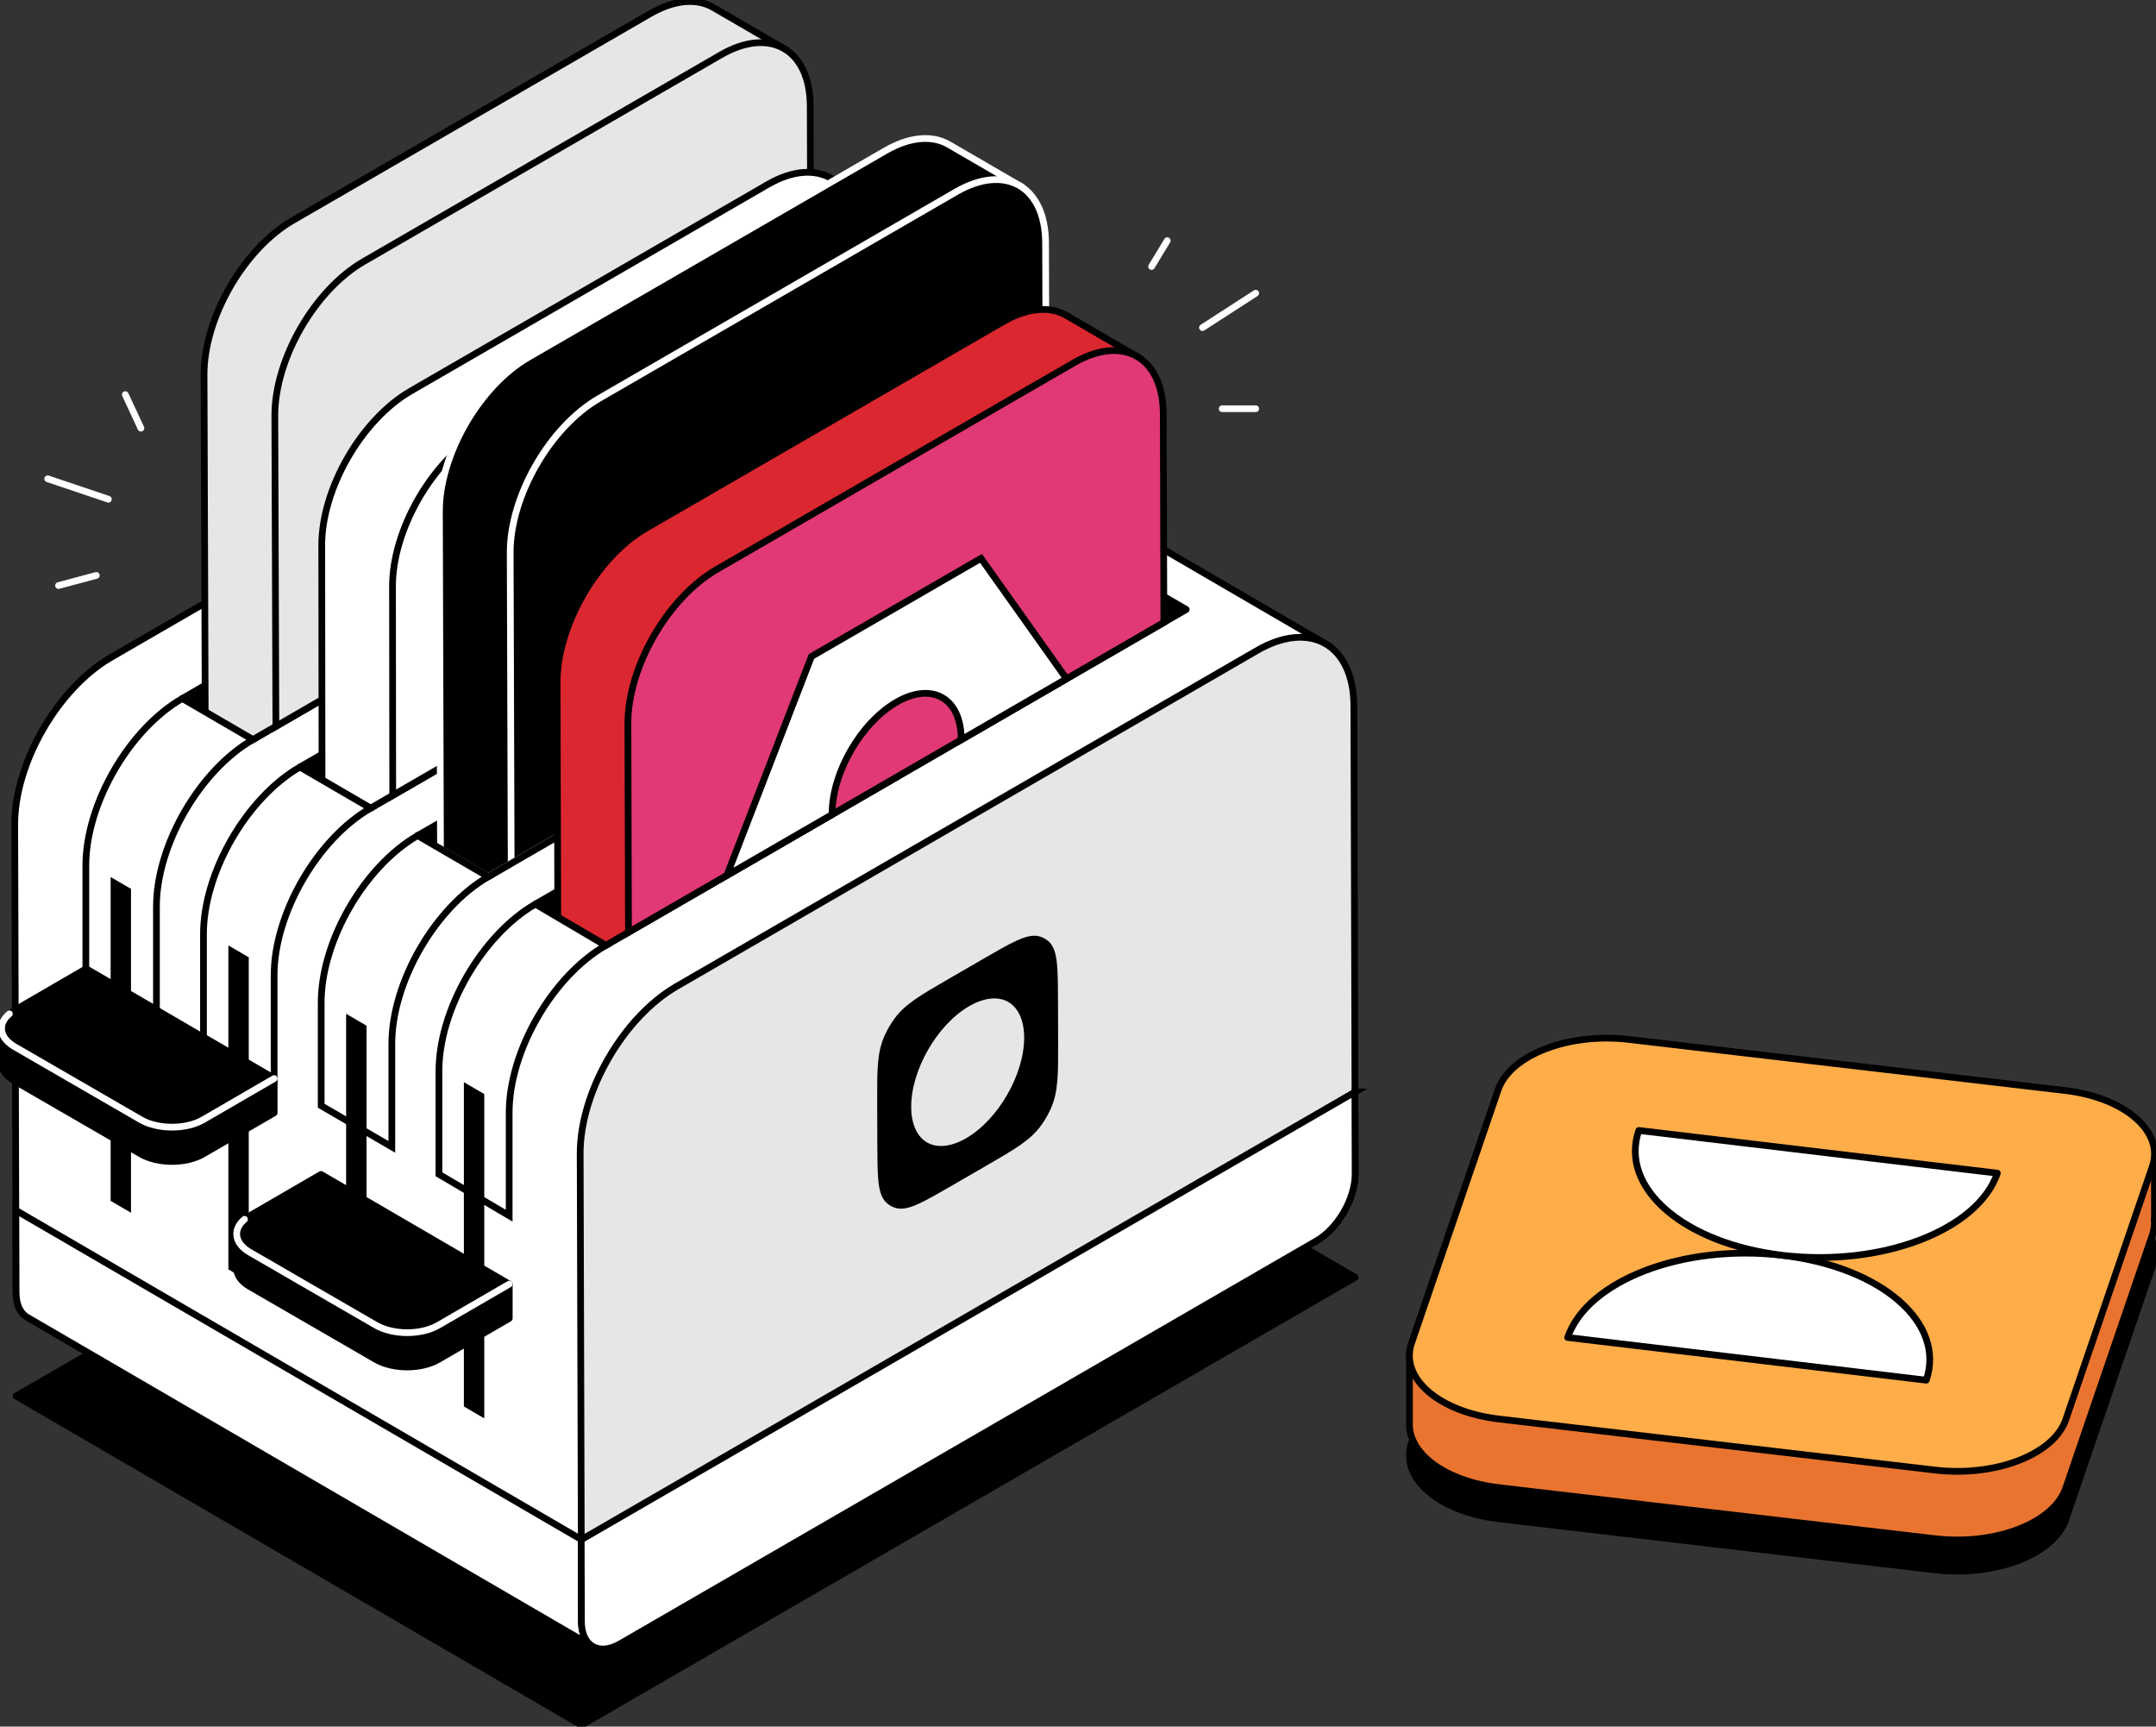 <svg width="321" height="257" viewBox="0 0 321 257" fill="none" xmlns="http://www.w3.org/2000/svg">
<rect x="0" y="0" width="321" height="257" fill="#333333" stroke="none"/>
<g clip-path="url(#clip0_4335_14373)">
<path d="M201.767 190.128L86.569 256.771L2.396 207.798L117.593 141.156L201.767 190.128Z" fill="black" stroke="black" stroke-linecap="round" stroke-linejoin="round"/>
<path d="M197.37 95.833C197.37 95.833 113.141 46.815 113.114 46.801C113.082 46.783 113.05 46.774 113.022 46.755C110.42 45.337 106.866 45.589 102.949 47.852L16.55 97.838C8.594 102.442 2.171 113.59 2.194 122.747L2.391 192.377C2.391 192.473 2.401 192.561 2.405 192.657C2.41 192.786 2.41 192.914 2.423 193.033C2.442 193.235 2.474 193.428 2.506 193.612C2.506 193.621 2.506 193.63 2.506 193.639C2.739 194.819 3.312 195.659 4.109 196.104L88.241 245.067L197.36 95.837L197.37 95.833Z" fill="white" stroke="black" stroke-miterlimit="10"/>
<path d="M187.127 96.838C195.079 92.239 201.547 95.929 201.574 105.086L201.771 174.72C201.78 178.383 199.215 182.844 196.032 184.685L92.354 244.663C89.175 246.503 86.587 245.025 86.578 241.363L86.381 171.728C86.353 162.572 92.78 151.423 100.737 146.82L187.136 96.838H187.127Z" fill="#E6E6E6" stroke="black" stroke-miterlimit="10"/>
<path d="M155.883 140.587C157 141.707 157.009 144.227 157.023 149.261L157.042 154.93C157.055 159.965 157.064 162.484 155.956 164.894C155.599 165.674 155.163 166.427 154.669 167.125C153.139 169.295 150.954 170.558 146.579 173.087L141.655 175.937C137.281 178.466 135.096 179.732 133.557 179.338C133.062 179.209 132.622 178.961 132.26 178.599C131.143 177.479 131.134 174.959 131.12 169.924L131.102 164.256C131.088 159.221 131.079 156.706 132.187 154.292C132.544 153.516 132.98 152.759 133.474 152.061C135.004 149.89 137.189 148.628 141.564 146.099L146.488 143.249C150.862 140.72 153.047 139.453 154.586 139.848C155.081 139.977 155.521 140.224 155.883 140.587ZM144.101 169.851C149.021 167.005 152.997 160.102 152.983 154.439C152.969 148.775 148.966 146.489 144.046 149.335C139.127 152.18 135.151 159.083 135.165 164.747C135.178 170.411 139.182 172.696 144.101 169.851Z" fill="black" stroke="black" stroke-linecap="round" stroke-linejoin="round"/>
<path d="M72.695 130.499L159.09 80.517L148.577 74.394L62.178 124.376L72.695 130.499Z" fill="black" stroke="black" stroke-linecap="round" stroke-linejoin="round"/>
<path d="M90.216 140.702L176.615 90.72L166.098 84.597L79.703 134.579L90.216 140.702Z" fill="black" stroke="black" stroke-linecap="round" stroke-linejoin="round"/>
<path d="M113.535 53.989L27.136 103.97L37.648 110.093L124.048 60.111L113.535 53.989Z" fill="black" stroke="black" stroke-linecap="round" stroke-linejoin="round"/>
<path d="M55.169 120.296L141.568 70.314L131.056 64.192L44.656 114.173L55.169 120.296Z" fill="black" stroke="black" stroke-linecap="round" stroke-linejoin="round"/>
<path d="M86.569 241.363L86.533 229.141L2.359 180.155L2.396 192.377C2.396 192.473 2.405 192.561 2.41 192.657C2.414 192.786 2.414 192.914 2.428 193.033C2.446 193.235 2.478 193.428 2.511 193.612C2.511 193.621 2.511 193.63 2.511 193.639C2.744 194.819 3.317 195.659 4.114 196.104L88.246 245.067C87.211 244.466 86.569 243.185 86.565 241.368L86.569 241.363Z" fill="white" stroke="black" stroke-miterlimit="10"/>
<path d="M201.735 162.539L109.637 215.817L86.569 229.159L86.532 229.141L86.569 241.363C86.573 243.18 87.215 244.461 88.25 245.062C89.299 245.673 90.746 245.585 92.345 244.663L196.023 184.685C199.206 182.844 201.776 178.383 201.762 174.721L201.725 162.539H201.735Z" fill="white" stroke="black" stroke-miterlimit="10"/>
<path d="M60.061 97.127L116.865 7.311L106.216 1.124C103.802 -0.28 100.458 -0.083 96.766 2.052L43.621 32.793C36.283 37.039 30.356 47.329 30.379 55.774L30.549 105.953L37.648 110.088L60.061 97.123V97.127Z" fill="#E6E6E6" stroke="black" stroke-miterlimit="10"/>
<path d="M120.631 15.784C120.608 7.339 114.644 3.929 107.306 8.174L54.162 38.916C46.823 43.161 40.896 53.452 40.919 61.897L41.075 108.11L120.787 61.998L120.631 15.784Z" fill="#E6E6E6" stroke="black" stroke-miterlimit="10"/>
<path d="M116.004 85.107L134.391 32.729L123.741 26.542C121.327 25.138 117.983 25.335 114.291 27.469L61.147 58.211C53.809 62.457 47.882 72.747 47.904 81.192L47.946 116.083L55.174 120.291L116.004 85.102V85.107Z" fill="white" stroke="black" stroke-miterlimit="10"/>
<path d="M138.151 41.197C138.128 32.752 132.164 29.342 124.826 33.587L71.682 64.329C64.344 68.575 58.417 78.865 58.44 87.31L58.472 118.387L138.183 72.274L138.151 41.197Z" fill="white" stroke="black" stroke-miterlimit="10"/>
<path d="M98.585 115.518L151.912 27.699L141.262 21.512C138.848 20.108 135.505 20.305 131.813 22.439L78.668 53.181C71.33 57.426 65.403 67.716 65.426 76.161L65.582 126.354L72.695 130.494L98.585 115.518Z" fill="black" stroke="white" stroke-miterlimit="10"/>
<path d="M155.673 36.167C155.65 27.722 149.686 24.312 142.348 28.557L89.204 59.299C81.865 63.544 75.938 73.835 75.961 82.279L76.108 128.521L155.819 82.408L155.673 36.167Z" fill="black" stroke="white" stroke-miterlimit="10"/>
<path d="M62.178 124.376L72.695 130.499L159.09 80.517" stroke="black" stroke-linecap="round" stroke-linejoin="round"/>
<path d="M133.585 115.61L169.433 53.144L158.783 46.957C156.369 45.553 153.025 45.75 149.333 47.884L96.189 78.626C88.851 82.871 82.924 93.162 82.946 101.607L83.047 136.52L90.216 140.697L133.585 115.61Z" fill="#DB272F" stroke="black" stroke-miterlimit="10"/>
<path d="M173.198 61.617C173.175 53.172 167.211 49.761 159.873 54.007L106.729 84.749C99.391 88.994 93.463 99.284 93.486 107.729L93.573 138.76L173.285 92.648L173.198 61.617Z" fill="#E03975" stroke="black" stroke-miterlimit="10"/>
<path d="M90.165 140.743C82.208 145.346 75.786 156.495 75.809 165.651V180.953L65.352 174.785V159.483C65.324 150.326 71.751 139.178 79.707 134.574L90.165 140.743Z" fill="white" stroke="black" stroke-miterlimit="10"/>
<path d="M72.694 130.499C64.738 135.102 58.316 146.251 58.339 155.407V170.709L47.821 164.586V149.284C47.794 140.128 54.221 128.98 62.177 124.376L72.694 130.499Z" fill="white" stroke="black" stroke-miterlimit="10"/>
<path d="M55.169 120.3C47.212 124.904 40.79 136.052 40.813 145.209V160.511L30.296 154.384V139.081C30.268 129.925 36.695 118.777 44.652 114.173L55.169 120.3Z" fill="white" stroke="black" stroke-miterlimit="10"/>
<path d="M27.136 103.97C19.179 108.574 12.757 119.722 12.78 128.879V144.181L23.293 150.303V135.001C23.265 125.845 29.692 114.696 37.648 110.093L27.136 103.97Z" fill="white" stroke="black" stroke-miterlimit="10"/>
<path d="M71.6 163.132L69.566 161.947V209.061L71.6 210.249V163.132Z" fill="black" stroke="black" stroke-miterlimit="10"/>
<path d="M52.031 151.767V198.858L54.07 200.046V152.956L52.031 151.767Z" fill="black" stroke="black" stroke-miterlimit="10"/>
<path d="M34.502 141.592V188.655L36.536 189.844V142.776L34.502 141.592Z" fill="black" stroke="black" stroke-miterlimit="10"/>
<path d="M16.972 131.412V178.456L19.006 179.641V132.596L16.972 131.412Z" fill="black" stroke="black" stroke-miterlimit="10"/>
<path d="M12.784 149.312L7.191 152.557L0.233 153.154V158.124C0.233 158.17 0.233 158.211 0.233 158.257V158.262C0.265 159.221 0.911 160.176 2.18 160.906L20.933 171.756C23.521 173.252 27.708 173.252 30.278 171.756L40.818 165.642V160.543L12.784 149.317V149.312Z" fill="black" stroke="black" stroke-linecap="round" stroke-linejoin="round"/>
<path d="M2.148 150.377C-0.421 151.873 -0.412 154.301 2.18 155.802L20.933 166.652C23.521 168.148 27.708 168.148 30.278 166.652L40.818 160.538L12.785 144.213L2.153 150.381L2.148 150.377Z" fill="black" stroke="black" stroke-linecap="round" stroke-linejoin="round"/>
<path d="M1.397 150.9C-0.389 152.396 -0.128 154.466 2.181 155.802L20.934 166.652C23.522 168.148 27.709 168.148 30.278 166.652L40.818 160.538" stroke="white" stroke-linecap="round" stroke-linejoin="round"/>
<path d="M47.79 179.902L42.197 183.147L35.239 183.744V188.715C35.239 188.76 35.239 188.802 35.239 188.848V188.852C35.271 189.811 35.917 190.766 37.186 191.496L55.939 202.346C58.527 203.842 62.714 203.842 65.284 202.346L75.823 196.232V191.133L47.79 179.907V179.902Z" fill="black" stroke="black" stroke-linecap="round" stroke-linejoin="round"/>
<path d="M37.158 180.972C34.588 182.468 34.598 184.896 37.19 186.397L55.943 197.247C58.531 198.743 62.718 198.743 65.288 197.247L75.828 191.133L47.794 174.808L37.163 180.976L37.158 180.972Z" fill="black" stroke="black" stroke-linecap="round" stroke-linejoin="round"/>
<path d="M36.407 181.49C34.621 182.987 34.882 185.057 37.191 186.392L55.944 197.242C58.532 198.738 62.718 198.738 65.288 197.242L75.828 191.129" stroke="white" stroke-linecap="round" stroke-linejoin="round"/>
<path d="M307.441 177.167C316.41 178.218 322.228 183.29 320.455 188.48L307.57 226.153C305.792 231.353 297.085 234.717 288.116 233.666L223.177 226.065C214.208 225.014 208.386 219.952 210.163 214.752L223.048 177.08C224.826 171.884 233.533 168.515 242.502 169.566L307.441 177.167Z" fill="black" stroke="black" stroke-linecap="round" stroke-linejoin="round"/>
<path d="M320.771 171.723L310.684 174.486C309.658 174.234 308.577 174.037 307.441 173.904L242.502 166.303C233.533 165.252 224.825 168.625 223.048 173.816L213.74 201.024L209.851 202.089V211.654C209.567 216.28 215.092 220.484 223.167 221.43L288.106 229.03C297.075 230.081 305.778 226.717 307.56 221.517L320.446 183.845C320.684 183.143 320.785 182.44 320.757 181.752H320.766V171.728L320.771 171.723Z" fill="#E97430" stroke="black" stroke-miterlimit="10"/>
<path d="M307.441 162.315C316.41 163.366 322.228 168.437 320.455 173.628L307.57 211.3C305.792 216.501 297.085 219.865 288.116 218.814L223.177 211.213C214.208 210.162 208.386 205.1 210.163 199.9L223.048 162.227C224.826 157.032 233.533 153.663 242.502 154.714L307.441 162.315Z" fill="#FFAD48" stroke="black" stroke-miterlimit="10"/>
<path d="M233.4 199.078C236.327 190.569 250.651 185.093 265.391 186.851C280.136 188.604 289.714 196.925 286.792 205.435L233.4 199.078Z" fill="white" stroke="black" stroke-linecap="round" stroke-linejoin="round"/>
<path d="M297.387 174.62C294.46 183.129 280.137 188.604 265.396 186.847C250.651 185.093 241.073 176.772 243.995 168.263L297.387 174.62Z" fill="white" stroke="black" stroke-linecap="round" stroke-linejoin="round"/>
<path d="M171.452 39.673L173.788 35.827" stroke="white" stroke-linecap="round" stroke-linejoin="round"/>
<path d="M179.028 48.766L186.957 43.643" stroke="white" stroke-linecap="round" stroke-linejoin="round"/>
<path d="M181.97 60.836H186.958" stroke="white" stroke-linecap="round" stroke-linejoin="round"/>
<path d="M16.133 74.307L7.1 71.264" stroke="white" stroke-linecap="round" stroke-linejoin="round"/>
<path d="M14.342 85.648L8.717 87.154" stroke="white" stroke-linecap="round" stroke-linejoin="round"/>
<path d="M20.984 63.733L18.657 58.739" stroke="white" stroke-linecap="round" stroke-linejoin="round"/>
<path d="M123.892 121.14C123.873 115.027 128.161 107.592 133.47 104.521C138.779 101.451 143.094 103.911 143.112 110.024C143.112 110.052 143.112 110.084 143.112 110.111L158.709 101.083L158.75 100.978L146.057 83.11L120.814 97.715L108.263 130.187L108.308 130.251L123.901 121.228C123.901 121.2 123.901 121.168 123.901 121.14H123.892Z" fill="white" stroke="black" stroke-miterlimit="10"/>
</g>
<defs>
<clipPath id="clip0_4335_14373">
<rect width="321" height="257" fill="white"/>
</clipPath>
</defs>
</svg>
